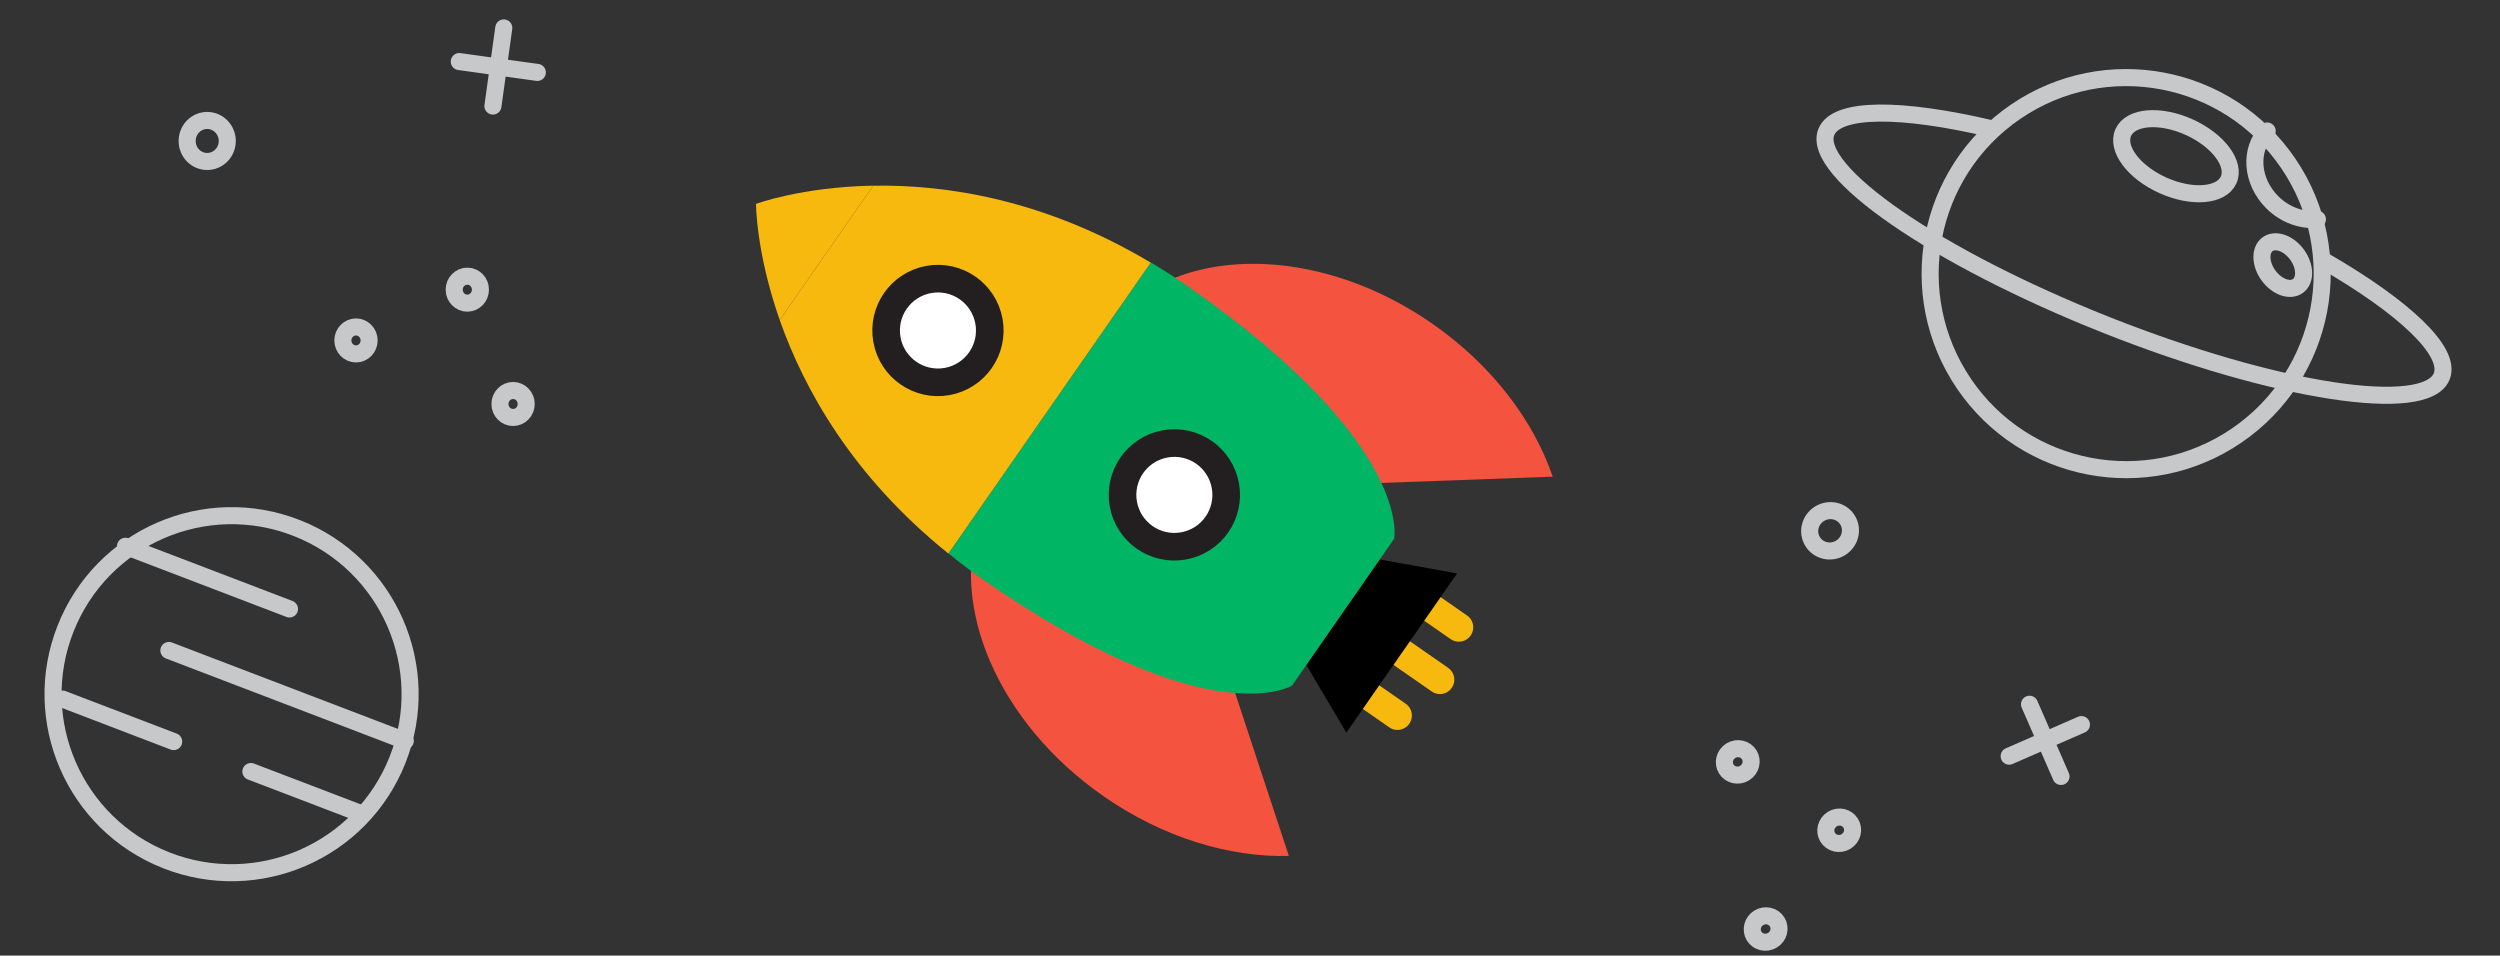 <svg width="293" height="112" viewBox="0 0 293 112" fill="none" xmlns="http://www.w3.org/2000/svg">
<rect x="0" y="0" width="293" height="112" fill="#333333" stroke="none"/>
<g clip-path="url(#clip0)">
<path d="M262.113 51.062C272.603 43.922 275.319 29.632 268.18 19.142C261.041 8.653 246.75 5.937 236.26 13.076C225.771 20.215 223.055 34.505 230.194 44.995C237.333 55.484 251.624 58.201 262.113 51.062Z" stroke="#C7C8CA" stroke-width="2" stroke-miterlimit="10" stroke-linecap="round" stroke-linejoin="round"/>
<path d="M272.327 30.538C281.737 35.977 287.333 41.179 286.17 44.105C284.354 48.678 266.737 45.974 246.818 38.069C226.903 30.158 212.229 20.048 214.044 15.475C215.207 12.549 222.838 12.603 233.398 15.092" stroke="#C7C8CA" stroke-width="2" stroke-miterlimit="10" stroke-linecap="round" stroke-linejoin="round"/>
<path d="M269.321 33.512C268.395 34.188 266.851 33.637 265.867 32.287C264.883 30.937 264.841 29.295 265.763 28.623C266.684 27.952 268.233 28.498 269.217 29.848C270.196 31.194 270.243 32.841 269.321 33.512Z" stroke="#C7C8CA" stroke-width="2" stroke-miterlimit="10" stroke-linecap="round" stroke-linejoin="round"/>
<path d="M271.599 25.698C269.805 25.884 267.83 25.21 266.327 23.724C263.842 21.267 263.571 17.521 265.715 15.353" stroke="#C7C8CA" stroke-width="2" stroke-miterlimit="10" stroke-linecap="round" stroke-linejoin="round"/>
<path d="M261.194 21.088C260.344 22.971 256.899 23.255 253.485 21.719C250.08 20.184 248 17.41 248.85 15.527C249.7 13.644 253.145 13.36 256.56 14.896C259.969 16.435 262.044 19.204 261.194 21.088Z" stroke="#C7C8CA" stroke-width="2" stroke-miterlimit="10" stroke-linecap="round" stroke-linejoin="round"/>
<path d="M116.356 63.383L114.966 60.534C111.137 70.846 116.896 84.665 129.332 93.316C136.319 98.177 144.1 100.496 151.055 100.317L142.504 74.381L116.356 63.383Z" fill="#F4533F"/>
<path d="M135.285 36.173L132.13 35.86C140.467 28.684 155.427 29.279 167.862 37.93C174.85 42.791 179.73 49.28 181.98 55.863L154.69 56.864L135.285 36.173Z" fill="#F4533F"/>
<path d="M163.784 83.861L160.685 81.705" stroke="#F7B90E" stroke-width="3.372" stroke-miterlimit="10" stroke-linecap="round" stroke-linejoin="round"/>
<path d="M170.978 73.52L167.878 71.364" stroke="#F7B90E" stroke-width="3.372" stroke-miterlimit="10" stroke-linecap="round" stroke-linejoin="round"/>
<path d="M168.759 79.656L164.279 76.539" stroke="#F7B90E" stroke-width="3.372" stroke-miterlimit="10" stroke-linecap="round" stroke-linejoin="round"/>
<path d="M154.922 64.344L170.773 67.204L157.79 85.866L149.597 71.999L154.922 64.344Z" fill="black"/>
<path d="M115.169 67.895C141.767 86.399 151.425 80.35 151.425 80.35L157.41 71.747L163.395 63.144C163.395 63.144 165.708 51.986 139.109 33.482C137.691 32.495 136.28 31.598 134.881 30.764L111.163 64.857C112.418 65.898 113.75 66.908 115.169 67.895Z" fill="#00B664"/>
<path d="M91.385 37.509C94.192 45.496 99.834 55.777 111.15 64.876L134.868 30.782C122.402 23.337 110.807 21.612 102.336 21.768L91.385 37.509Z" fill="#F7B90E"/>
<path d="M88.605 23.895C88.605 23.895 88.597 29.576 91.385 37.509L102.343 21.758C93.929 21.912 88.605 23.895 88.605 23.895Z" fill="#F7B90E"/>
<path d="M114.922 42.203C113.008 44.955 109.217 45.636 106.466 43.721C103.714 41.807 103.033 38.016 104.948 35.264C106.862 32.513 110.653 31.832 113.405 33.747C116.157 35.661 116.843 39.442 114.922 42.203Z" fill="white"/>
<path d="M115.907 37.66C115.314 34.357 112.157 32.16 108.854 32.753C105.552 33.346 103.355 36.504 103.948 39.806C104.54 43.109 107.698 45.305 111.001 44.713C114.303 44.12 116.5 40.962 115.907 37.66Z" stroke="#231F20" stroke-width="3.236" stroke-miterlimit="10"/>
<path d="M142.62 61.472C140.706 64.224 136.915 64.904 134.163 62.99C131.411 61.075 130.731 57.285 132.645 54.533C134.56 51.781 138.35 51.101 141.102 53.015C143.854 54.93 144.541 58.711 142.62 61.472Z" fill="white"/>
<path d="M143.615 56.928C143.023 53.626 139.865 51.429 136.562 52.022C133.26 52.615 131.063 55.772 131.656 59.075C132.249 62.377 135.406 64.574 138.709 63.981C142.011 63.389 144.208 60.231 143.615 56.928Z" stroke="#231F20" stroke-width="3.236" stroke-miterlimit="10"/>
<path d="M21.935 16.521C21.935 15.197 22.982 14.117 24.286 14.117C25.578 14.117 26.636 15.197 26.636 16.521C26.636 17.846 25.589 18.925 24.286 18.925C22.982 18.925 21.935 17.857 21.935 16.521Z" stroke="#C7C8CA" stroke-width="2" stroke-miterlimit="10"/>
<path d="M40.184 39.9C40.184 39.023 40.879 38.318 41.723 38.318C42.567 38.318 43.262 39.023 43.262 39.9C43.262 40.776 42.567 41.481 41.723 41.481C40.879 41.481 40.184 40.776 40.184 39.9Z" stroke="#C7C8CA" stroke-width="2" stroke-miterlimit="10"/>
<path d="M53.23 33.948C53.23 33.072 53.925 32.367 54.769 32.367C55.624 32.367 56.307 33.072 56.307 33.948C56.307 34.824 55.613 35.529 54.769 35.529C53.914 35.529 53.23 34.814 53.23 33.948Z" stroke="#C7C8CA" stroke-width="2" stroke-miterlimit="10"/>
<path d="M58.594 47.347C58.594 46.471 59.288 45.765 60.133 45.765C60.977 45.765 61.671 46.471 61.671 47.347C61.671 48.223 60.977 48.928 60.133 48.928C59.288 48.928 58.594 48.223 58.594 47.347Z" stroke="#C7C8CA" stroke-width="2" stroke-miterlimit="10"/>
<path d="M53.829 7.215L62.975 8.487" stroke="#C7C8CA" stroke-width="2" stroke-miterlimit="10" stroke-linecap="round" stroke-linejoin="round"/>
<path d="M59.043 3.273L57.771 12.429" stroke="#C7C8CA" stroke-width="2" stroke-miterlimit="10" stroke-linecap="round" stroke-linejoin="round"/>
<path d="M213.258 60.206C214.388 59.514 215.855 59.843 216.536 60.954C217.212 62.056 216.844 63.522 215.715 64.214C214.585 64.907 213.118 64.578 212.437 63.466C211.756 62.355 212.12 60.904 213.258 60.206Z" stroke="#C7C8CA" stroke-width="2" stroke-miterlimit="10"/>
<path d="M202.86 87.981C203.607 87.523 204.572 87.747 205.013 88.467C205.454 89.186 205.215 90.147 204.468 90.605C203.721 91.063 202.757 90.839 202.316 90.119C201.875 89.4 202.113 88.439 202.86 87.981Z" stroke="#C7C8CA" stroke-width="2" stroke-miterlimit="10"/>
<path d="M214.751 95.995C215.498 95.537 216.462 95.761 216.903 96.481C217.35 97.209 217.106 98.161 216.359 98.619C215.612 99.076 214.648 98.853 214.207 98.133C213.76 97.404 214.013 96.447 214.751 95.995Z" stroke="#C7C8CA" stroke-width="2" stroke-miterlimit="10"/>
<path d="M206.13 107.569C206.877 107.111 207.841 107.335 208.282 108.055C208.723 108.774 208.484 109.735 207.737 110.193C206.99 110.65 206.026 110.427 205.585 109.707C205.144 108.987 205.383 108.027 206.13 107.569Z" stroke="#C7C8CA" stroke-width="2" stroke-miterlimit="10"/>
<path d="M237.858 82.537L241.552 91" stroke="#C7C8CA" stroke-width="2" stroke-miterlimit="10" stroke-linecap="round" stroke-linejoin="round"/>
<path d="M243.944 84.923L235.472 88.623" stroke="#C7C8CA" stroke-width="2" stroke-miterlimit="10" stroke-linecap="round" stroke-linejoin="round"/>
<path d="M46.597 89.043C50.841 78.297 45.569 66.146 34.824 61.902C24.078 57.659 11.927 62.93 7.684 73.675C3.44 84.421 8.711 96.572 19.457 100.816C30.202 105.059 42.353 99.788 46.597 89.043Z" stroke="#C7C8CA" stroke-width="2" stroke-miterlimit="10" stroke-linecap="round" stroke-linejoin="round"/>
<path d="M14.706 64.022L33.927 71.371" stroke="#C7C8CA" stroke-width="2" stroke-miterlimit="10" stroke-linecap="round" stroke-linejoin="round"/>
<path d="M7.351 81.939L20.357 86.914" stroke="#C7C8CA" stroke-width="2" stroke-miterlimit="10" stroke-linecap="round" stroke-linejoin="round"/>
<path d="M29.403 90.422L42.41 95.391" stroke="#C7C8CA" stroke-width="2" stroke-miterlimit="10" stroke-linecap="round" stroke-linejoin="round"/>
<path d="M19.793 76.235L47.497 86.829" stroke="#C7C8CA" stroke-width="2" stroke-miterlimit="10" stroke-linecap="round" stroke-linejoin="round"/>
</g>
<defs>
<clipPath id="clip0">
<rect width="293" height="112" fill="white"/>
</clipPath>
</defs>
</svg>
